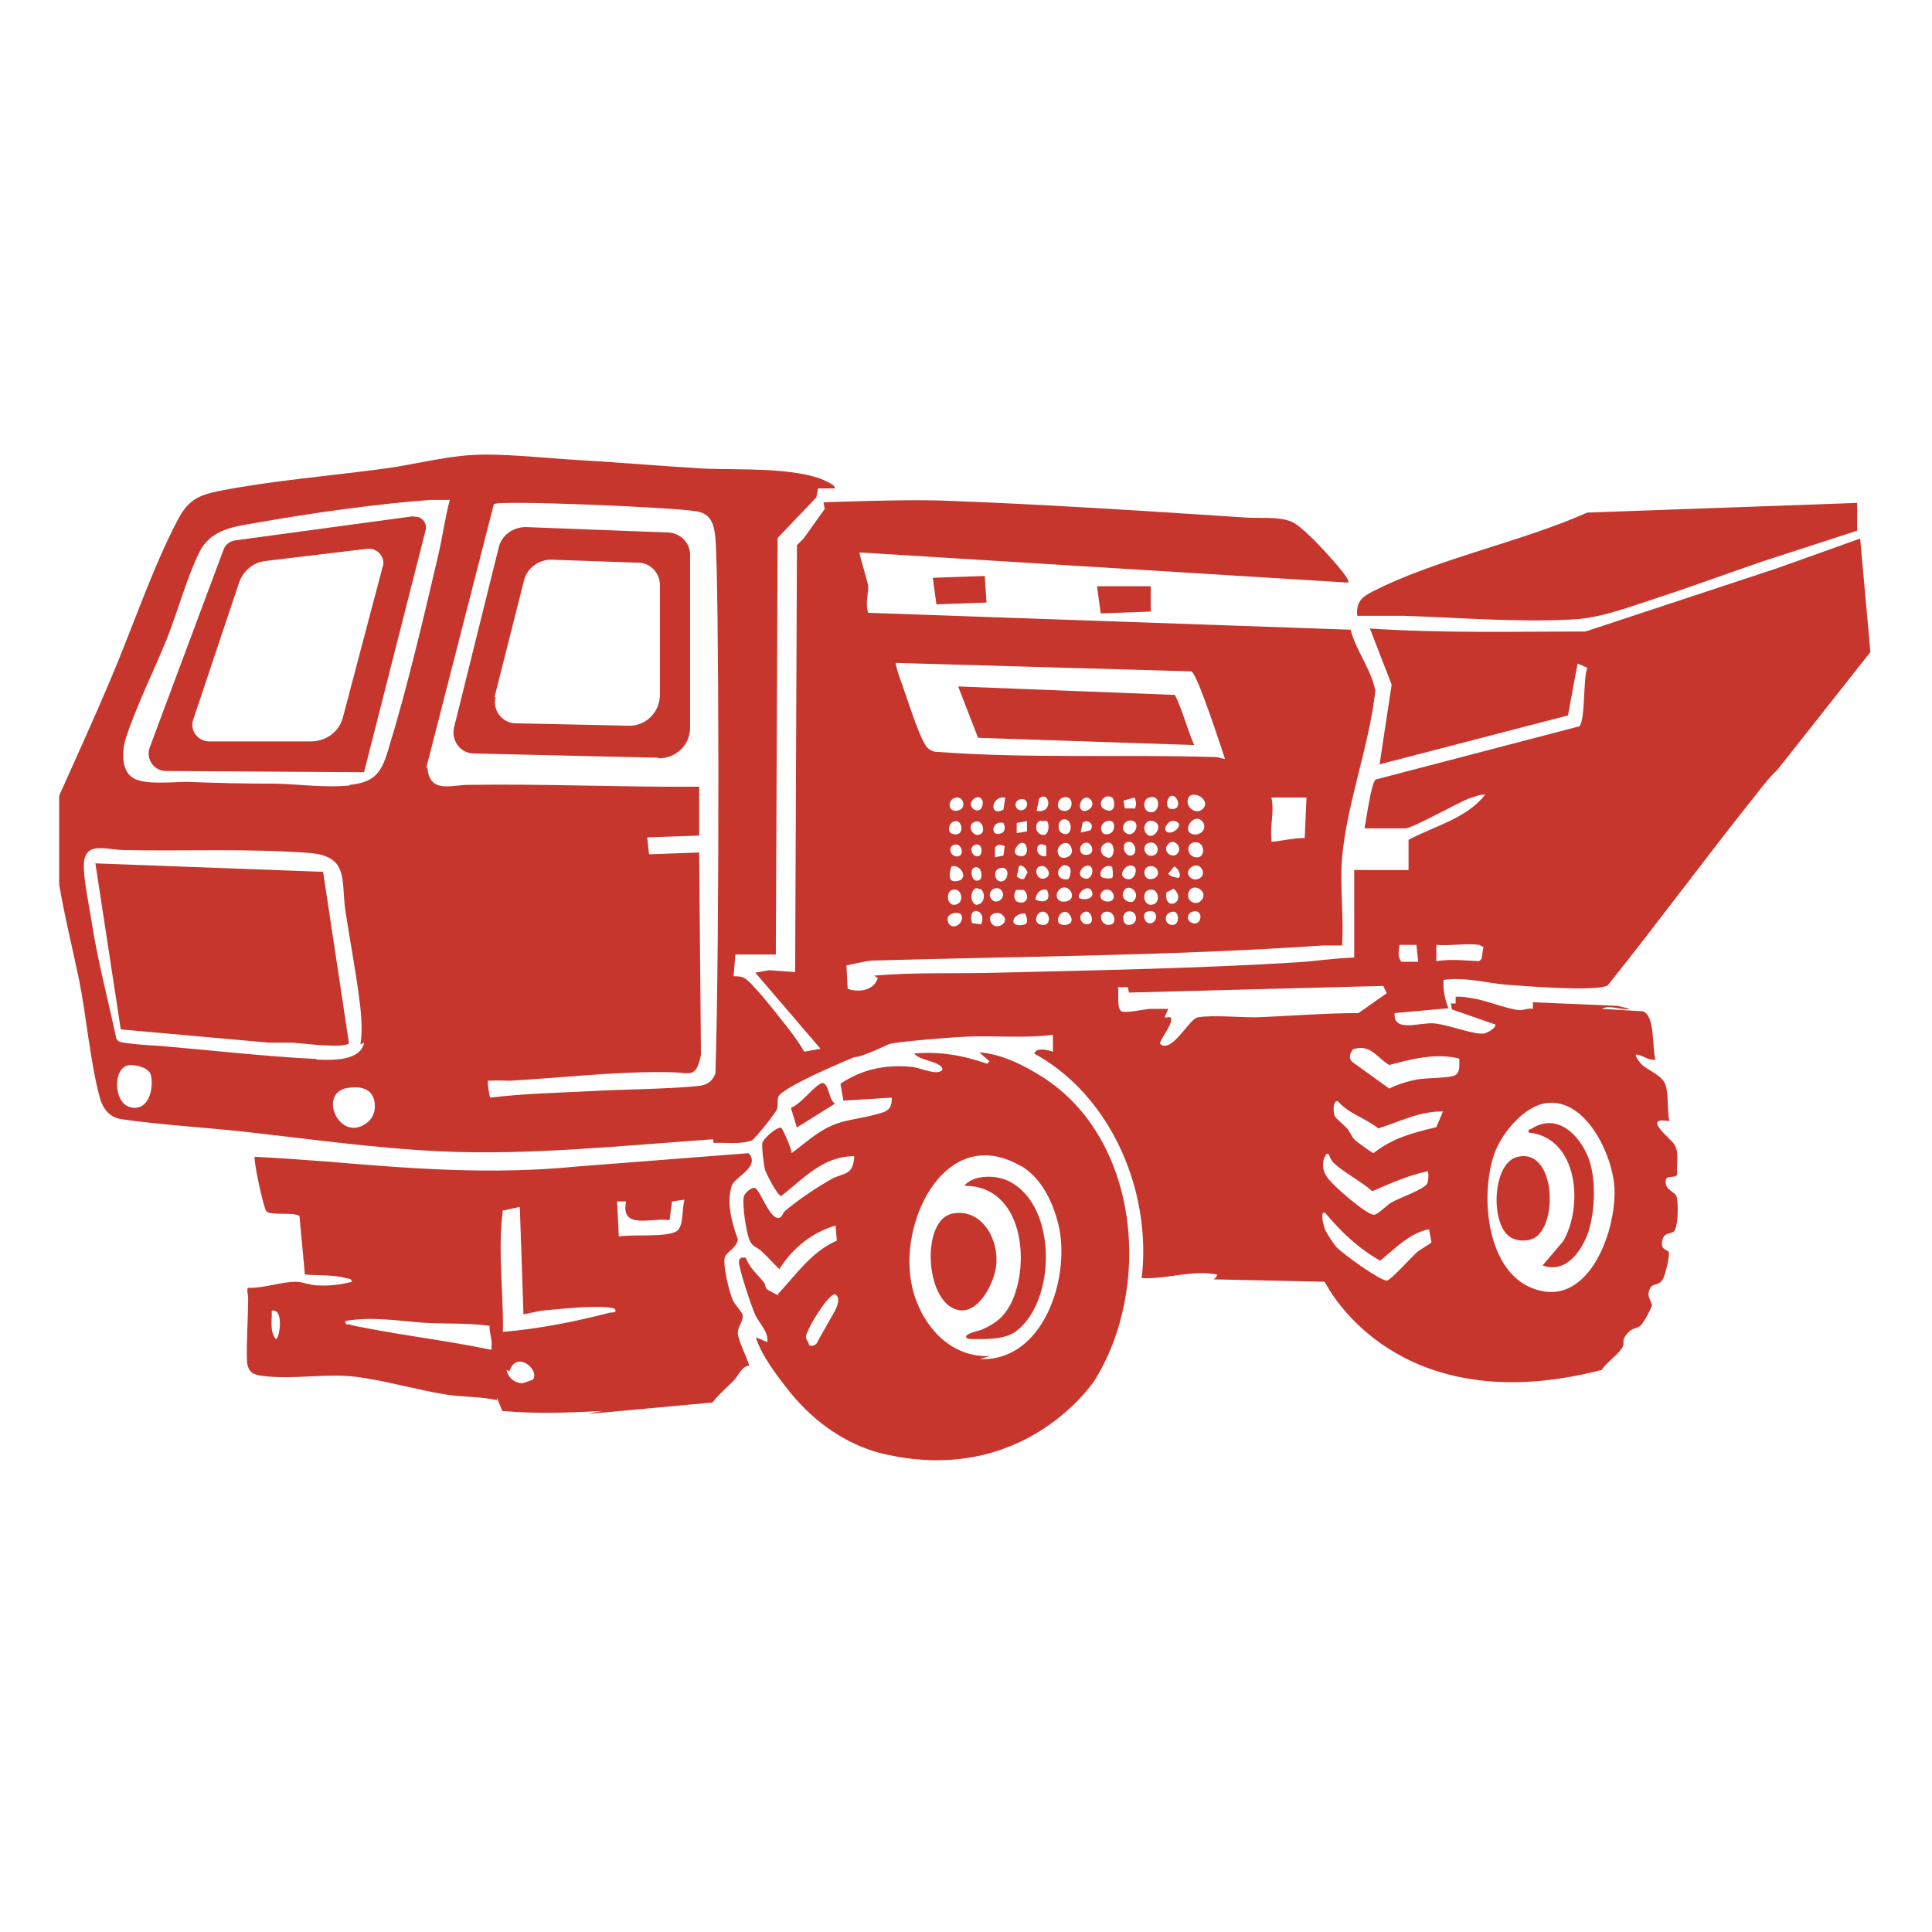 <?xml version="1.0" encoding="UTF-8"?>
<svg id="Layer_1" xmlns="http://www.w3.org/2000/svg" version="1.1" viewBox="0 0 32 32">
  <!-- Generator: Adobe Illustrator 29.7.1, SVG Export Plug-In . SVG Version: 2.1.1 Build 8)  -->
  <defs>
    <style>
      .st0 {
        fill: #c6362d;
      }
    </style>
  </defs>
  <path id="red" class="st0" d="M8.23,23.15l.09.22c.55.05,1.1.03,1.65,0l-.24.05,2.07-.19c.1-.13.23-.24.35-.36.08-.08.14-.25.26-.25-.04-.15-.18-.4-.19-.54,0-.11.1-.21.08-.3-.01-.05-.12-.16-.16-.24-.06-.13-.18-.61-.13-.73.03-.07.21-.16.21-.29-.1-.26-.19-.61-.1-.88.05-.15.48-.31.28-.54l-2.83.22c-1.42.14-2.73.04-4.14-.08-.4-.03-.81-.06-1.21-.08-.03.03.14.83.19.9.06.08.44.01.55.08l.09.97c.21.02.48,0,.68.06.04.01.09,0,.1.06-.19.05-.37.07-.57.06-.12,0-.25-.06-.36-.06-.24,0-.54.11-.79.1-.03.02,0,.11,0,.17,0,.33-.03.71-.02,1.03.01.24.15.25.36.27.47.04.95-.05,1.41,0,.51.06,1.03.22,1.54.3.27.04.55.03.83.09ZM8.83,22.85s-.16.06-.18.06c-.13,0-.24-.1-.26-.22l.05.02c.11-.35.5-.03.39.14ZM10.37,19.9c-.1.48.43.26.72.31l.04-.31.21-.03c-.05.13-.01.44-.13.52-.16.11-.74.05-.96.09l-.03-.58h.14ZM8.34,20.05l.27-.06.06,1.78c.1-.02.19-.04.29-.06.22-.02.5-.05.72-.06.09,0,.48-.02.51.04.03.05-.05.05-.08.05-.58.15-1.18.27-1.78.32.01-.67-.09-1.36,0-2.02ZM4.57,22.18c-.11-.13-.06-.32-.07-.47.21-.05.13.47.07.47ZM5.76,21.94s-.05,0-.04-.06c.44-.08.88,0,1.32.03.36.02.72,0,1.07.05-.01.12.05.23.03.35,0,.04.02.05-.04.04-.67-.14-1.35-.22-2.02-.35-.1-.02-.23-.04-.32-.07ZM13.1,23.44s0,0,0,0h0s0,0,0,0ZM23.25,10.2c-.25,0-.51,0-.77,0-.02-.22.07-.31.25-.4,1.05-.54,2.46-.82,3.56-1.31l4.47-.16v.46l-1.57.51c-.61.21-1.21.43-1.82.63-.44.14-.87.31-1.33.33-.92.05-1.86-.03-2.78-.06ZM25,20.48c-.32-.23-.28-1.23.14-1.32.6-.14.67,1.04.31,1.32-.11.09-.33.09-.45,0ZM25.32,18.76c-.01-.07,0-.04.04-.06.42-.28.8.09.95.48.13.34.11.87,0,1.22-.11.32-.37.7-.76.56l.34-.4c.34-.58.25-1.71-.56-1.8ZM10.91,12.56c.29,0,.52-.22.52-.51v-2.86c0-.2-.16-.36-.36-.37l-2.36-.09c-.21,0-.4.13-.45.34l-.74,2.98c-.05.22.11.43.33.43l3.05.07ZM8.19,11.55l.49-1.94c.05-.2.24-.34.45-.34l1.44.05c.2,0,.36.17.36.37v1.82c0,.29-.24.52-.52.51l-1.87-.04c-.22,0-.39-.22-.33-.43ZM6.85,8.55l-2.95.4c-.09.01-.17.07-.2.16l-1.22,3.27c-.07.19.07.39.27.39l3.28.02,1.02-4.01c.03-.12-.07-.24-.2-.22ZM6.34,9.38l-.66,2.5c-.06.24-.28.4-.53.4h-1.7c-.18-.01-.31-.19-.25-.36l.76-2.27c.07-.2.24-.34.45-.36l1.67-.2c.17-.02.31.14.26.3ZM11.82,18.93c.21-.01.43.03.63-.04.05-.02.4-.46.42-.52.02-.05,0-.13.02-.2.06-.17,1.26-.66,1.26-.66.13,0,.53-.2.59-.22.07-.02.37-.05.47-.06.25-.02.56-.05.8-.06.48-.02.96.03,1.43-.03v.28s-.27-.1-.31.03c1.28.7,1.95,2.29,1.78,3.72.42.02.83-.14,1.25-.06,0,.03-.03.06-.06.08l1.84.04s.02.04.03.05c.18.33,1.39,2.23,4.56,1.41.07-.12.3-.27.35-.39.03-.07-.03-.1.08-.22.08-.09.14-.07.21-.12.04-.03.19-.3.19-.34,0-.07-.1-.14-.03-.28.04-.09.15-.04.21-.15.04-.06.12-.39.1-.45-.01-.04-.16-.03-.1-.22.04-.11.13-.08.18-.12.08-.06.08-.48.05-.58-.02-.08-.2-.11-.18-.26,0-.11.16-.03.19-.11-.02-.16.04-.37-.05-.5-.08-.11-.54-.46-.08-.38-.04-.18-.01-.41-.06-.59-.05-.17-.28-.24-.4-.35-.02-.02-.16-.19-.06-.16.09.02.19.1.29.08-.06-.18,0-.73-.21-.8l-.68-.04s.07-.03.1-.03c.12,0,.25.05.37.03l-.21-.05-1.4-.06v.11c-.08-.02-.16.03-.23.02-.16-.01-.5-.14-.69-.18-.12-.02-.24-.05-.36-.04v.11s-.08,0-.08,0l.02.1.72.25c.01.06-.15.15-.21.15-.18.01-.58-.15-.81-.17-.23-.02-.68.16-.65-.17l.89-.08c-.06-.15-.09-.31-.08-.47.36-.05.7.05,1.04.08.28.02,1.51.12,1.68.01.84-1.05,1.64-2.14,2.48-3.19.1-.13.21-.27.33-.38l1.54-1.95-.17-1.88-1.37.49-3.18,1.05c-1.19,0-2.38.03-3.57-.05l.36.93-.2,1.32,3.12-.81.16-.86.16.07c-.07.18-.03.86-.13.97l-3.37.88c-.08.04-.16.68-.19.81h.68c.11,0,.86-.42,1.04-.49.09-.03.18-.07.28-.07-.31.4-.84.52-1.27.75v.5h-.9v1.45c-.32.01-.64.06-.96.08-1.63.1-3.29.13-4.92.17-.69.02-1.39-.01-2.07.05l.06.04c-.07.21-.31.24-.5.18l-.02-.39s.36-.08.42-.08c2.49-.07,4.99-.08,7.47-.25.11,0,.21,0,.32,0,.03-.47-.04-.99,0-1.46.08-.9.45-1.85.55-2.76-.07-.36-.32-.66-.41-1.01l-7.99-.28c-.05-.15,0-.3,0-.43,0-.08-.16-.55-.14-.57l8.09.5c.05-.05-.32-.44-.37-.5-.12-.13-.42-.45-.57-.51-.21-.09-.57-.05-.79-.07-1.67-.11-3.36-.22-5.03-.28-.64-.02-1.93.03-1.93.03l.02.11-.35.49-.11.11-.03,7.07-.43-.03-.23.04,1.08,1.26-.27.05c-.09-.16-.21-.32-.33-.47-.11-.14-.56-.72-.68-.76-.05-.02-.11-.02-.16-.02l.03-.36h.67l.03-6.9.64-.67.03-.15h.28s-.01-.05-.04-.06c-.45-.31-1.57-.24-2.15-.27-.68-.04-1.37-.1-2.06-.14-.54-.03-1.29-.12-1.81-.08-.44.03-.95.16-1.39.22-.89.12-1.87.2-2.74.37-.35.07-.52.15-.69.47-.42.79-.77,1.84-1.13,2.68-.27.64-.56,1.27-.84,1.9v1.47c.09.53.22,1.05.33,1.58.12.6.18,1.32.33,1.9.05.22.16.38.39.41.63.09,1.32.13,1.97.2,1.1.12,2.2.28,3.31.33,1.42.07,3.07-.1,4.5-.2ZM24.77,19.06c.13-.32.49-.75.85-.79.65-.08,1.09.86,1.12,1.4.04.74-.46,2.09-1.42,1.64-.72-.34-.81-1.59-.55-2.25ZM23.79,15.65c.22.02.5-.03.71,0,.01,0,.04.03.07.03l-.03.2-.04.04c-.24-.01-.46-.04-.71,0v-.28ZM23.18,15.65h.28s.03.28.03.28h-.28c-.07-.09-.04-.18-.03-.28ZM23.47,20.74c-.09.08-.44.47-.5.47-.12,0-.72-.44-.82-.54-.06-.06-.17-.23-.2-.3-.02-.04-.1-.33,0-.28.26.31.55.59.91.79.25-.2.49-.46.81-.52l.04.22c-.08.06-.17.1-.25.17ZM21.95,19.16s.01-.08.06-.04c0,0,.03.09.07.13.17.17.46.31.65.48.3-.13.59-.26.91-.33.03,0,.02.17,0,.2-.03.09-.48.25-.6.32-.08.05-.23.21-.29.2-.14-.02-.67-.48-.76-.61-.08-.11-.1-.22-.05-.35ZM23.79,18.67c-.38.09-.73.18-1.04.43-.02,0-.28-.19-.31-.22-.05-.05-.08-.13-.12-.18-.04-.05-.19-.17-.21-.21-.03-.06-.04-.27.05-.25.18.21.46.28.67.45.35-.11.69-.29,1.07-.28l-.11.26ZM24.17,17.54c0,.09.02.22-.07.27-.1.05-.47.04-.63.07-.16.03-.32.08-.46.15l-.61-.44c-.07-.06-.04-.15.01-.21.28-.1.4.14.6.26.37-.1.76-.2,1.15-.11ZM18.51,16.35h.17s.02.09.02.09l4.21-.11.06.12-.47.33c-.57,0-1.14.05-1.71.07-.27,0-.71-.04-.95,0-.13.02-.37.49-.56.47-.04,0-.05-.02-.07-.04.04-.11.18-.28.19-.39,0-.08-.08-.02-.11-.04l.06-.14c-.1,0-.19,0-.29,0-.1,0-.45.09-.5.03-.06-.07-.03-.29-.04-.39ZM15.71,15.29c-.08-.16.16-.21.21-.14.07.12-.13.28-.21.14ZM15.77,13.81c-.09-.03-.06-.2.06-.21.12-.01.15.28-.06.21ZM15.88,14.18c-.13.04-.2-.16-.07-.19.11-.03.17.16.07.19ZM15.88,13.42c-.19.06-.2-.19-.04-.21.12-.02.17.18.04.21ZM15.77,14.74c.16-.05.21.2.07.24-.16.05-.18-.21-.07-.24ZM15.9,14.58c-.2.07-.19-.09-.14-.23.14-.04.27.17.14.23ZM16.25,15.31l-.15-.02c-.09-.31.26-.23.15.02ZM16.19,14.99c-.13-.01-.13-.25-.02-.28l.08.02c.08.07.05.25-.06.25ZM16.12,14.38c.13-.08.17.15.11.19-.13.08-.17-.15-.11-.19ZM16.16,13.99c.12-.03.12.17.05.19-.11.03-.18-.16-.05-.19ZM16.25,13.81c-.12.08-.23-.11-.14-.18.15-.1.22.13.14.18ZM16.12,13.24c.08-.08.19-.02.15.11-.05.17-.28.01-.15-.11ZM16.62,13.63c.03.06.03.11-.01.16-.22.11-.2-.21.01-.16ZM16.65,13.21l-.03.2c-.25.13-.2-.24.03-.2ZM16.64,14.02l-.02.15-.14.03v-.16c.04-.06.1-.06.17-.02ZM16.58,14.74c.11.11-.07.27-.16.15-.09-.11.07-.24.16-.15ZM16.4,15.24c-.03-.11.14-.16.21-.08.14.13-.16.29-.21.08ZM16.58,14.6c-.11,0-.14-.19-.02-.22.18-.05.15.22.02.22ZM16.98,15.31c-.29.08-.23-.19,0-.18.02.05.06.14,0,.18ZM16.93,13.42c-.11.02-.16-.14-.04-.18.15-.04.16.15.04.18ZM17.01,13.6v.17s-.17.03-.17.03v-.17s.17-.03.17-.03ZM16.94,13.96c.09,0,.12.28-.08.21-.12-.04,0-.22.08-.21ZM16.82,14.74h.14c.07.08.08.17-.02.21-.03,0-.09,0-.11-.03-.05-.05-.03-.13,0-.18ZM16.96,14.56h-.05s-.07-.04-.07-.04l.04-.18c.07-.02.12.06.14.11l-.06.11ZM17.22,15.31c-.11-.04-.05-.21.05-.21.14,0,.15.28-.05.21ZM17.15,14.9c.01-.1.08-.19.19-.16.08.17-.04.23-.19.16ZM17.34,14.53c-.15.1-.24-.14-.12-.18.12-.04.2.13.12.18ZM17.25,13.6s.07-.01.09,0c.05.06.03.22-.05.23-.15,0-.17-.21-.05-.24ZM17.17,13.43l.04-.2c.16-.16.26.25-.04.2ZM17.34,14.18c-.22.04-.21-.29-.01-.17v.17ZM17.54,15.29c-.07-.11.11-.3.2-.1.06.15-.17.15-.2.1ZM17.66,14.93c-.15.03-.2-.1-.12-.19.15-.15.33.15.12.19ZM17.58,13.42c-.1-.03-.06-.19.03-.21.2-.06.18.29-.03.21ZM17.59,13.8c-.09-.05-.07-.23.04-.23.15,0,.14.32-.04.23ZM17.62,14.33c.14,0,.13.13.08.23-.19.04-.24-.16-.08-.23ZM17.54,14.17c-.1-.15.16-.32.21-.11.04.14-.17.19-.21.11ZM18.06,15.29c-.12.08-.24-.11-.11-.18.12-.06.17.14.11.18ZM17.87,14.87c-.02-.11.18-.24.22-.09.03.11-.14.14-.22.09ZM17.92,14.53c-.1-.07.05-.24.14-.18.08.05.01.28-.14.18ZM18.07,13.75l-.17.04.03-.16c.08-.08.21.03.13.12ZM18.04,14.15c-.18.06-.19-.16-.07-.19.11-.03.17.16.07.19ZM17.9,13.4c-.05-.07.04-.25.15-.17.14.12-.09.27-.15.17ZM18.42,14.35s.03.17,0,.19c-.03.02-.16.01-.18-.02-.06-.08.08-.23.18-.16ZM18.33,13.96c.17-.05.15.37-.05.21-.08-.07-.05-.18.05-.21ZM18.3,14.74c.15-.05.23.22.02.19-.13-.02-.11-.16-.02-.19ZM18.41,15.31c-.17.06-.25-.2-.08-.21.13-.01.17.18.08.21ZM18.26,13.79c-.11-.18.23-.3.19-.07-.02.11-.16.12-.19.07ZM18.33,13.42c-.2-.06-.05-.3.09-.21.04.02.08.26-.09.21ZM18.63,13.78c-.07-.06-.01-.19.09-.19.21,0,.06.34-.09.19ZM18.74,14.17c-.12.02-.17-.18-.08-.22.14-.05.2.19.08.22ZM18.78,13.39h-.15s-.02-.13-.02-.13l.18-.05c.03.06.04.13,0,.19ZM18.78,14.35c.08.05,0,.29-.16.19-.1-.06.04-.26.16-.19ZM18.69,15.32c-.1,0-.12-.19-.02-.22.17-.05.21.22.02.22ZM18.78,14.92c-.06.06-.21-.02-.18-.13.06-.2.31-.01.18.13ZM19.07,15.29c-.11.03-.17-.16-.07-.19.18-.06.19.16.07.19ZM19.1,14.98c-.16.05-.2-.21-.07-.24.16-.05.2.21.07.24ZM19.03,14.35c.16-.04.22.19.04.21-.13.02-.16-.18-.04-.21ZM19.03,13.96c.15-.04.2.18.07.21-.15.04-.2-.18-.07-.21ZM18.99,13.81c-.08-.08-.02-.25.11-.21.2.06,0,.34-.11.21ZM19.03,13.21c.2-.06.18.21.07.24-.16.04-.2-.2-.07-.24ZM19.41,15.32c-.13-.01-.15-.21.03-.22.09,0,.11.23-.03.22ZM19.32,14.78l.12-.06c.24.22-.17.4-.12.06ZM19.51,14.54s-.14-.02-.16-.07l.1-.12c.06.03.13.15.07.19ZM19.5,14.14c-.09.09-.25-.04-.16-.15.1-.13.26.05.16.15ZM19.31,13.76c-.04-.05.05-.19.15-.16.19.05-.07.27-.15.16ZM19.41,13.18c.09-.01.17.21.02.22-.15.02-.11-.21-.02-.22ZM19.91,14.4c.07.13-.11.22-.2.13-.12-.12.12-.29.2-.13ZM19.75,13.96c.21-.07.24.26.06.24-.14-.01-.17-.2-.06-.24ZM19.73,15.28c-.08-.04-.07-.15.02-.18.2-.06.16.27-.02.18ZM19.67,13.28c0-.25.42-.05.25.12-.09.09-.25,0-.25-.12ZM19.89,14.92c-.07.08-.23.02-.21-.11.04-.23.37-.05.21.11ZM19.77,13.82c-.22-.04,0-.37.14-.22.09.09.01.24-.14.22ZM21.06,13.21h.58l-.03.67c-.17,0-.35.04-.51.06-.06,0-.04,0-.04-.04-.03-.21.05-.46,0-.68ZM19.74,11.13c.09.03.49,1.26.55,1.44-.05,0-.1-.03-.15-.03-1.55-.05-3.11.03-4.66-.09-.08-.02-.13-.06-.17-.14-.12-.21-.27-.7-.36-.95-.02-.05-.13-.36-.11-.38l4.9.14ZM2.16,18.34c-.29-.07-.3-.69,0-.7.12,0,.31.05.34.17.05.23-.04.6-.34.53ZM5.24,17.54c-.84-.04-1.79-.15-2.64-.22-.1,0-.58-.04-.63-.07-.03-.02-.05-.05-.05-.08-.14-.65-.31-1.29-.41-1.95-.04-.24-.11-.59-.12-.82-.03-.49.33-.33.65-.32,1,.02,2.13-.03,3.11.05.63.06.5.46.57.95.08.53.19,1.09.25,1.62.02.2.03.4,0,.6l.06-.03c-.06.31-.54.29-.79.28ZM6.06,18.61c-.44.31-.8-.5-.31-.59.19-.03.4-.01.45.21.03.15-.01.29-.14.38ZM5.79,13.01c-.4.04-.82-.02-1.22-.03-.49,0-.98-.01-1.47-.03-.23,0-.67.05-.87-.05-.23-.11-.21-.46-.15-.66.17-.53.47-1.13.68-1.65.18-.45.33-1.01.54-1.44.2-.4.6-.43,1-.5.84-.15,1.99-.31,2.83-.37.11,0,.21,0,.32,0-.08.3-.12.61-.19.91-.24,1.03-.52,2.22-.83,3.23-.11.37-.22.54-.64.58ZM7.06,12.72l1.12-4.37c.07-.07,2.97.05,3.36.12.24.04.29.22.31.45.06.7.07,6.64,0,8.86-.06.15-.16.2-.31.21-.53.05-1.15.05-1.7.08-.57.03-1.15.04-1.72.11-.01,0-.04-.2-.04-.24,0-.06,0-.04.04-.04.1-.01.23,0,.33,0,.88-.05,1.79-.16,2.67-.14.3,0,.41.12.49-.29l-.03-3.35-.83.03-.03-.28.86-.03v-.81c-1.27.01-2.55-.05-3.82-.03-.29,0-.65.15-.68-.29ZM16.2,12.22l-.33-.85,3.59.14c.13.26.2.56.32.83l-3.59-.12ZM5.35,14.43l.43,2.85c-.09.09-.77,0-.93-.01-.13,0-.26,0-.39,0l-2.46-.22-.42-2.75,3.77.14ZM18.23,10.15l-.06-.44h.89v.42l-.83.03ZM18.57,22.59,15.45,9.57l.86-.03.03.44-.83.03-.06-.44ZM15.78,20.1c.49-.09.77.44.72.86-.03.29-.3.84-.66.73-.53-.16-.58-1.5-.06-1.59ZM12.9,21.46s-.17-.08-.2-.11c-.03-.03-.02-.07-.04-.1-.11-.14-.24-.24-.31-.42h-.07s-.04.02-.04.06c-.01.11.21.76.27.89.07.15.22.27.2.45l-.19-.08c.08.28.34.63.59.94.39.47.9.83,1.48.98,2.34.57,3.49-1.14,3.53-1.19.97-1.54.76-4.01-.85-5.04-.32-.2-.67-.38-1.05-.41l.17.15-.04.04c-.39-.14-.8-.21-1.21-.17.09.11.35.12.44.21.05.04.03.08-.02.09-.11.04-.33-.07-.47-.08-.43-.04-.81.04-1.17.28l.05.28.8-.05c.01.23-.12.24-.31.29-.19.05-.38.07-.57.13-.31.1-.52.31-.78.5.01-.06-.15-.41-.17-.42-.08-.02-.29.18-.31.24-.02.06.02.37.04.45.02.07.21.44.27.44.37-.29.69-.66,1.21-.66-.02.32-.16.27-.36.37-.24.13-.58.36-.79.54-.03.03-.05.1-.09.11-.15.05-.31-.44-.4-.49-.05-.03-.18.08-.19.14-.03.14.04.58.09.71.05.13.13.12.21.2.1.09.19.2.29.29.21-.34.54-.61.93-.72l.02.25c-.42.18-.68.57-.98.89ZM16.91,19.31c.34.2.53.6.62.97.21.86-.24,2.28-1.3,2.23l.17-.05c-.77.04-1.28-.7-1.33-1.4-.09-1.03.68-2.43,1.85-1.74ZM13.84,21.44c.12.09-.04.32-.1.43-.03.05-.21.37-.22.39-.04.03-.08.04-.12.02,0-.05-.06-.1-.05-.14,0-.11.39-.75.49-.7ZM15.98,19.63c.16-.18.54-.17.74-.06.79.4.78,1.97.11,2.48-.19.14-.49.13-.73.13-.02,0-.09-.01-.09-.02-.06-.07.22-.12.26-.14.22-.1.35-.2.47-.42.34-.68.2-1.96-.76-1.96ZM13.2,18.68l-.1-.33c.18-.08.32-.29.47-.39.16-.11.14.25.26.32l-.64.4Z"/>
</svg>